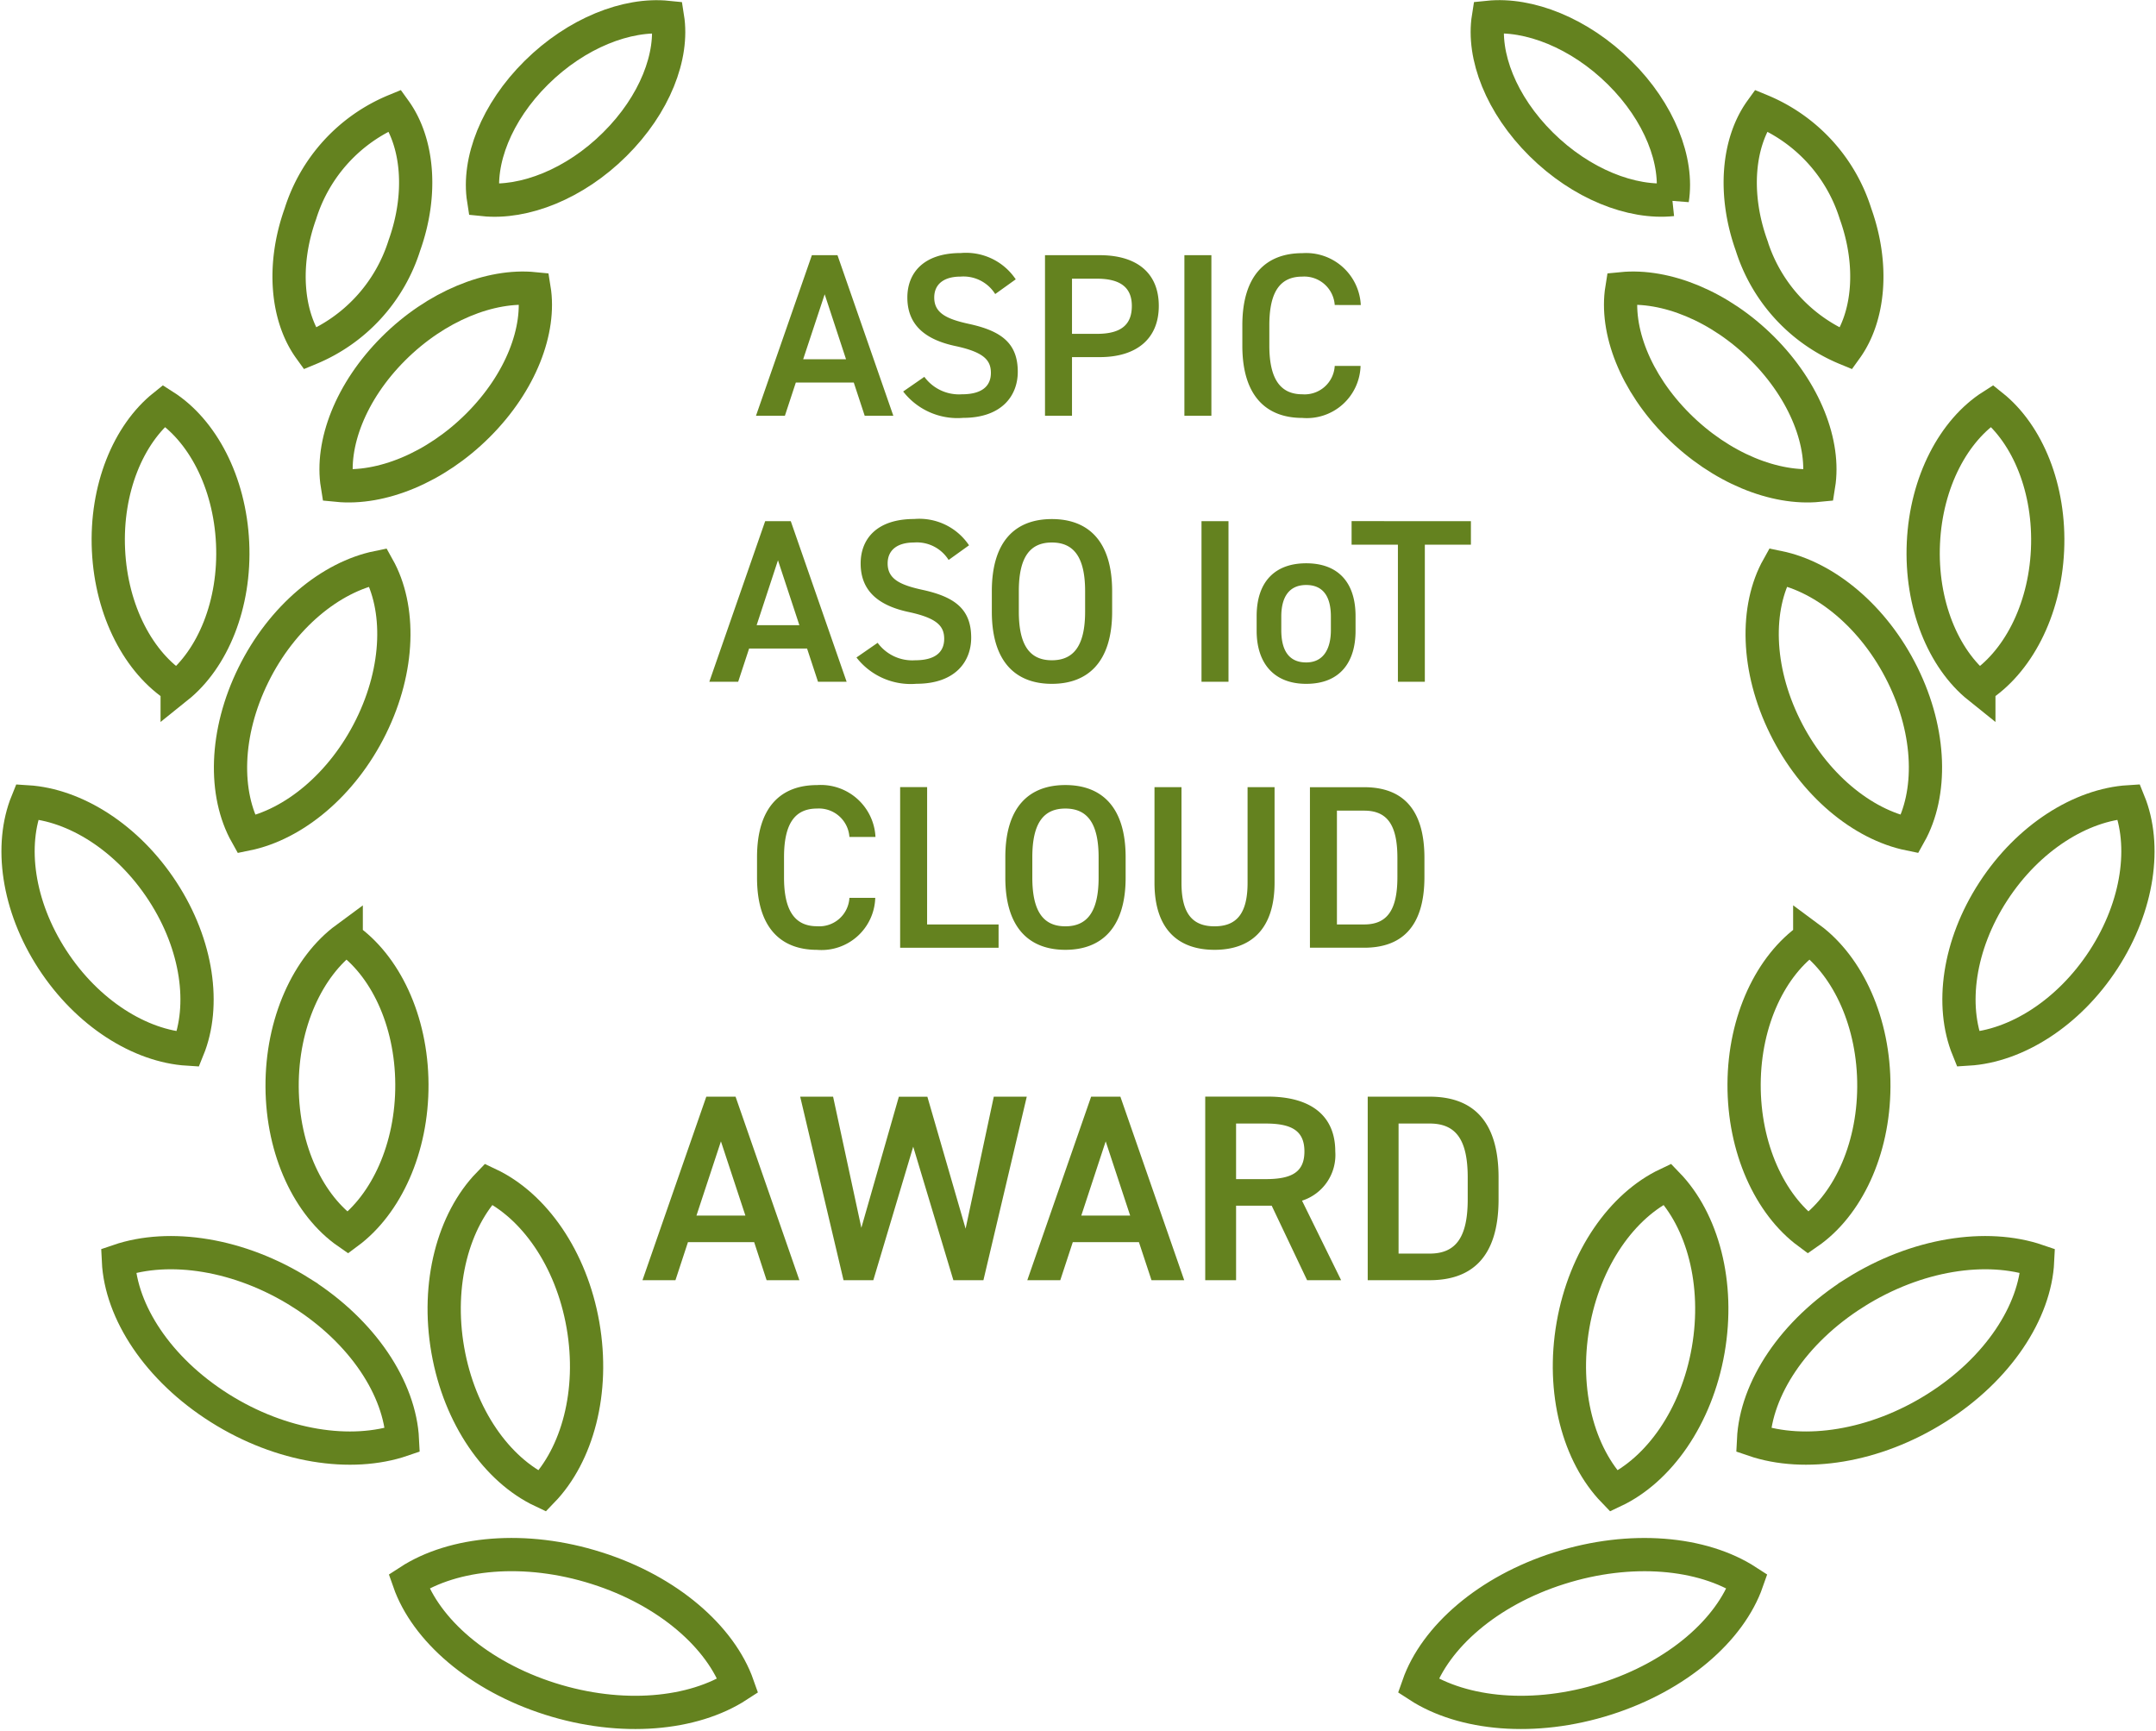 <svg xmlns="http://www.w3.org/2000/svg" width="129.708" height="104.106"><g data-name="Group 25776"><g data-name="Group 25775"><path data-name="Path 4499" d="M40.636 77.011l.752-2.288h3.984l.748 2.288h1.972l-3.84-11.04h-1.76l-3.84 11.04zm2.736-8.352l1.472 4.464H41.9zm11.568.32l2.416 8.032h1.808l2.608-11.04h-1.984l-1.696 7.94-2.3-7.936h-1.716l-2.256 7.884-1.7-7.888h-1.98l2.608 11.04h1.792zm8.848 8.032l.752-2.288h3.98l.756 2.288h1.968l-3.84-11.04h-1.76l-3.84 11.04zm2.732-8.352l1.472 4.464h-2.94zm14.164 8.352l-2.352-4.784a2.883 2.883 0 002-2.96c0-2.192-1.52-3.3-4.064-3.3h-3.76v11.044h1.856v-4.48h2.144l2.128 4.48zm-6.32-6.08v-3.344h1.776c1.568 0 2.336.432 2.336 1.68s-.768 1.664-2.336 1.664zm11.648 6.08c2.48 0 4.144-1.328 4.144-4.864v-1.312c0-3.536-1.664-4.864-4.144-4.864h-3.728v11.04zm0-1.6H84.14v-7.824h1.872c1.584 0 2.288.976 2.288 3.248v1.312c0 2.272-.704 3.264-2.288 3.264z" fill="#64821f"/><path data-name="Path 4498" d="M47.22 25.011l.658-2h3.486l.658 2h1.722l-3.36-9.66h-1.54l-3.363 9.66zm2.394-7.308l1.285 3.908H48.32zm11.494-.9a3.6 3.6 0 00-3.3-1.582c-2.268 0-3.22 1.218-3.22 2.674 0 1.638 1.05 2.534 2.912 2.926 1.68.364 2.114.84 2.114 1.61 0 .7-.42 1.288-1.75 1.288a2.586 2.586 0 01-2.254-1.05l-1.274.882a4.131 4.131 0 003.605 1.586c2.324 0 3.29-1.33 3.29-2.772 0-1.736-1.008-2.464-2.954-2.884-1.344-.294-2.072-.658-2.072-1.582 0-.812.588-1.26 1.582-1.26a2.253 2.253 0 012.086 1.05zm5.051 4.68c2.24 0 3.556-1.12 3.556-3.08 0-1.992-1.33-3.052-3.556-3.052h-3.29v9.66h1.624v-3.528zm-1.666-1.4v-3.318h1.5c1.484 0 2.1.588 2.1 1.638 0 1.106-.616 1.68-2.1 1.68zm8.386-4.732h-1.624v9.66h1.624zm8.988 3a3.292 3.292 0 00-3.514-3.122c-2.156 0-3.612 1.3-3.612 4.34v1.232c0 3.038 1.456 4.34 3.612 4.34a3.234 3.234 0 003.5-3.13h-1.554a1.814 1.814 0 01-1.946 1.708c-1.288 0-1.988-.868-1.988-2.926v-1.228c0-2.086.7-2.926 1.988-2.926a1.838 1.838 0 011.946 1.708zM44.41 41.011l.658-2h3.486l.658 2h1.722l-3.36-9.66h-1.54l-3.36 9.66zm2.394-7.308l1.288 3.906H45.52zm11.494-.9a3.6 3.6 0 00-3.3-1.582c-2.268 0-3.22 1.218-3.22 2.674 0 1.638 1.05 2.534 2.912 2.926 1.68.364 2.114.84 2.114 1.61 0 .7-.42 1.288-1.75 1.288a2.586 2.586 0 01-2.254-1.05l-1.274.882a4.131 4.131 0 003.612 1.582c2.324 0 3.29-1.33 3.29-2.772 0-1.736-1.008-2.464-2.954-2.884-1.344-.294-2.072-.658-2.072-1.582 0-.812.588-1.26 1.582-1.26a2.253 2.253 0 012.086 1.05zm8.61 3.99v-1.228c0-3.038-1.456-4.34-3.626-4.34s-3.612 1.3-3.612 4.34v1.232c0 3.038 1.456 4.34 3.612 4.34s3.626-1.302 3.626-4.34zm-5.614-1.232c0-2.086.7-2.926 1.988-2.926s2 .84 2 2.926v1.232c0 2.086-.714 2.926-2 2.926s-1.988-.84-1.988-2.926zm12.614-4.21h-1.624v9.66h1.624zm7.644 5.712c0-2.058-1.078-3.178-2.968-3.178s-2.982 1.12-2.982 3.178v.882c0 1.932 1.022 3.192 2.982 3.192 2.058 0 2.968-1.33 2.968-3.192zm-2.968 2.786c-1.134 0-1.5-.854-1.5-1.946v-.812c0-1.2.49-1.9 1.5-1.9s1.484.686 1.484 1.9v.812c0 1.092-.42 1.946-1.484 1.946zm2.73-8.5v1.416H84.1v8.246h1.62v-8.246h2.772v-1.414zm-28.644 19a3.292 3.292 0 00-3.514-3.122c-2.156 0-3.612 1.3-3.612 4.34v1.232c0 3.038 1.456 4.34 3.612 4.34a3.234 3.234 0 003.5-3.128h-1.554a1.814 1.814 0 01-1.946 1.708c-1.288 0-1.988-.868-1.988-2.926v-1.228c0-2.086.7-2.926 1.988-2.926a1.838 1.838 0 011.946 1.708zm3.108-3h-1.624v9.662h5.922v-1.4h-4.3zm11.942 5.448v-1.232c0-3.038-1.456-4.34-3.626-4.34s-3.612 1.3-3.612 4.34v1.232c0 3.038 1.456 4.34 3.612 4.34s3.626-1.302 3.626-4.34zm-5.614-1.232c0-2.086.7-2.926 1.988-2.926s2 .84 2 2.926v1.232c0 2.086-.714 2.926-2 2.926s-1.988-.84-1.988-2.926zm12.95-4.214v5.754c0 1.848-.658 2.618-1.988 2.618s-1.988-.77-1.988-2.618v-5.754h-1.624v5.754c0 2.842 1.47 4.032 3.612 4.032s3.612-1.19 3.612-4.046v-5.74zm7.014 9.66c2.17 0 3.626-1.162 3.626-4.256v-1.144c0-3.094-1.456-4.256-3.626-4.256h-3.262v9.656zm0-1.4h-1.638v-6.846h1.638c1.386 0 2 .854 2 2.842v1.148c.002 1.988-.614 2.856-2 2.856z" fill="#64821f"/><g data-name="Group 25755" fill="none" stroke="#64821f" stroke-width="2"><path data-name="Path 4477" d="M35.901 94.334c-4.307-1.372-8.612-.957-11.3.792 1.02 2.922 4.183 5.7 8.491 7.069s8.611.957 11.3-.794c-1.026-2.92-4.191-5.706-8.491-7.067z"/><path data-name="Path 4478" d="M32.622 89.702c2.111-2.184 3.152-5.972 2.45-9.992s-2.96-7.2-5.68-8.481c-2.11 2.182-3.155 5.971-2.451 9.991s2.962 7.2 5.681 8.482z"/><path data-name="Path 4479" d="M18.124 77.768c-3.717-2.347-7.936-2.971-11-1.923.144 3.07 2.37 6.508 6.088 8.855s7.935 2.968 11 1.919c-.147-3.071-2.371-6.504-6.088-8.851z"/><path data-name="Path 4480" d="M20.829 56.441c-2.31 1.7-3.878 5.082-3.857 8.938s1.623 7.168 3.951 8.78c2.31-1.709 3.878-5.083 3.857-8.941s-1.623-7.164-3.951-8.777z"/><path data-name="Path 4481" d="M14.821 50.183c2.843-.578 5.775-2.974 7.5-6.469s1.782-7.158.423-9.587c-2.845.58-5.777 2.974-7.5 6.473s-1.787 7.153-.423 9.583z"/><path data-name="Path 4482" d="M10.659 41.348c2.142-1.716 3.509-5 3.335-8.686s-1.836-6.793-4.13-8.253c-2.142 1.714-3.511 4.995-3.337 8.684s1.84 6.795 4.132 8.255z"/><path data-name="Path 4483" d="M32.133 17.366c-2.62-.261-5.887 1.033-8.465 3.609s-3.777 5.743-3.374 8.218c2.621.262 5.886-1.033 8.464-3.609s3.779-5.74 3.375-8.218z"/><path data-name="Path 4484" d="M24.327 14.765c1.116-3.121.814-6.212-.561-8.121a9.929 9.929 0 00-5.693 6.211c-1.117 3.117-.814 6.21.563 8.119a9.946 9.946 0 005.691-6.209z"/><path data-name="Path 4485" d="M36.985 8.682c2.41-2.387 3.543-5.328 3.175-7.638-2.436-.251-5.48.94-7.893 3.329s-3.538 5.329-3.174 7.634c2.443.255 5.492-.937 7.892-3.325z"/><path data-name="Path 4486" d="M9.787 53.623c-2.108-3.24-5.277-5.212-8.155-5.39-1.063 2.612-.583 6.252 1.522 9.489s5.277 5.213 8.154 5.389c1.063-2.614.585-6.252-1.521-9.488z"/><path data-name="Path 4487" d="M93.811 94.334c-4.306 1.361-7.469 4.147-8.491 7.067 2.69 1.751 7 2.162 11.3.794s7.47-4.147 8.491-7.069c-2.69-1.748-6.993-2.16-11.3-.792z"/><path data-name="Path 4488" d="M94.635 79.71c-.7 4.02.339 7.808 2.451 9.992 2.718-1.282 4.981-4.465 5.681-8.482s-.342-7.809-2.452-9.991c-2.72 1.285-4.977 4.463-5.68 8.481z"/><path data-name="Path 4489" d="M111.584 77.768c-3.717 2.346-5.943 5.78-6.089 8.851 3.062 1.049 7.281.426 11-1.919s5.946-5.785 6.091-8.855c-3.064-1.048-7.281-.424-11.002 1.923z"/><path data-name="Path 4490" d="M108.877 56.441c-2.326 1.613-3.933 4.923-3.95 8.777s1.546 7.233 3.853 8.941c2.329-1.612 3.932-4.924 3.953-8.78s-1.547-7.234-3.856-8.938z"/><path data-name="Path 4491" d="M106.969 34.124c-1.361 2.429-1.307 6.091.418 9.587s4.657 5.891 7.5 6.469c1.361-2.427 1.3-6.092-.422-9.583s-4.654-5.893-7.496-6.473z"/><path data-name="Path 4492" d="M119.05 41.348c2.294-1.46 3.963-4.569 4.132-8.255s-1.194-6.971-3.338-8.684c-2.294 1.46-3.959 4.565-4.13 8.253s1.195 6.97 3.336 8.686z"/><path data-name="Path 4493" d="M109.412 29.193c.4-2.475-.8-5.642-3.373-8.218s-5.845-3.87-8.467-3.609c-.4 2.479.8 5.642 3.377 8.218s5.84 3.871 8.463 3.609z"/><path data-name="Path 4494" d="M111.068 20.975c1.376-1.909 1.679-5 .562-8.119a9.923 9.923 0 00-5.692-6.211c-1.376 1.909-1.678 5-.562 8.121a9.945 9.945 0 005.692 6.209z"/><path data-name="Path 4495" d="M100.609 12.004c.366-2.3-.764-5.249-3.173-7.634S91.98.79 89.544 1.041c-.368 2.31.766 5.251 3.175 7.638s5.452 3.583 7.89 3.325z"/><path data-name="Path 4496" d="M128.075 48.231c-2.877.178-6.047 2.15-8.154 5.39s-2.583 6.874-1.521 9.488c2.877-.176 6.051-2.15 8.154-5.389s2.584-6.875 1.521-9.489z"/></g></g></g></svg>